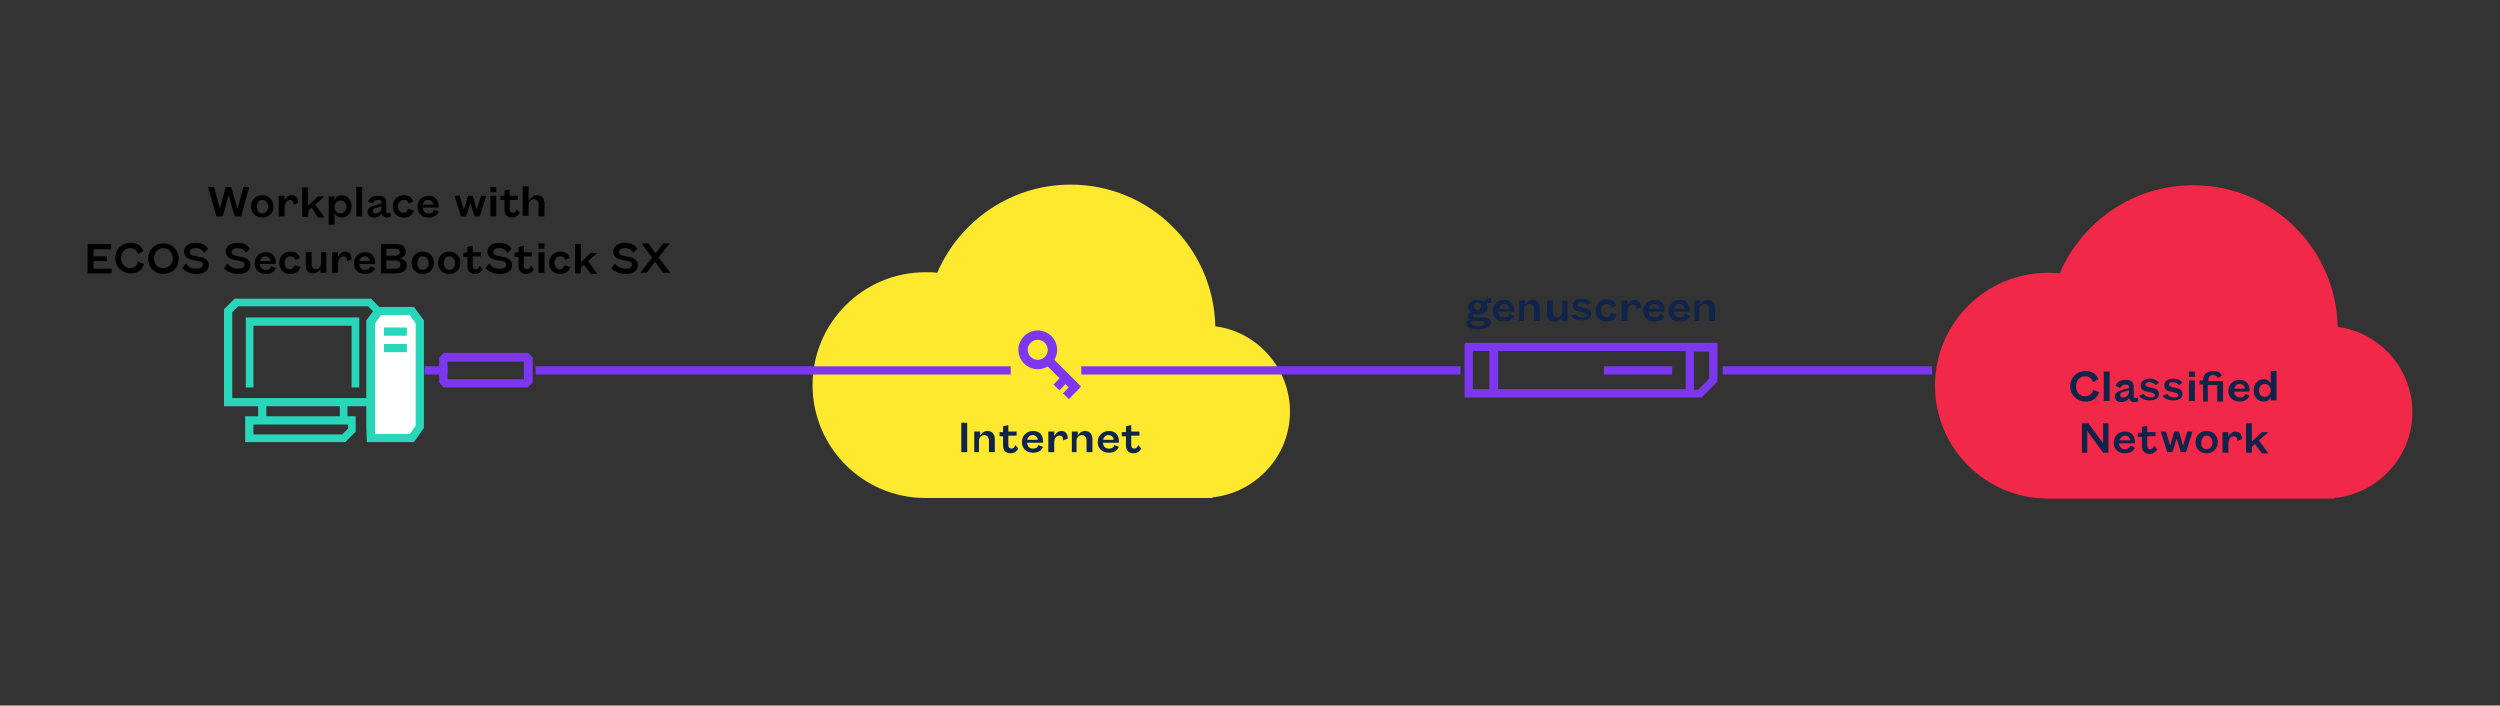 <?xml version="1.0" encoding="UTF-8" standalone="no"?>
<svg xmlns:dc="http://purl.org/dc/elements/1.1/" xmlns:cc="http://creativecommons.org/ns#" xmlns:rdf="http://www.w3.org/1999/02/22-rdf-syntax-ns#" xmlns:svg="http://www.w3.org/2000/svg" xmlns="http://www.w3.org/2000/svg" xmlns:sodipodi="http://sodipodi.sourceforge.net/DTD/sodipodi-0.dtd" xmlns:inkscape="http://www.inkscape.org/namespaces/inkscape" version="1.1" id="Ebene_1" x="0px" y="0px" viewBox="0 0 425.2 120" xml:space="preserve" sodipodi:docname="2022-02_GEN_ecos-secure-boot-stick_EN_RGB.svg" width="425.2" height="120" inkscape:version="1.0.2 (e86c870879, 2021-01-15)"><rect x="0" y="0" width="425.2" height="120" fill="#333333" stroke="none"/><defs id="defs229"></defs>
<style type="text/css" id="style2">
	.st0{fill:#FFE92E;}
	.st1{fill:#F12847;}
	.st2{fill:#7D37F0;}
	.st3{fill:none;stroke:#7D37F0;stroke-width:1.6;}
	.st4{fill:none;stroke:#7D37F0;stroke-width:1.418;}
	.st5{fill:#28D7B9;}
	.st6{fill:#FFFFFF;}
	.st7{fill:#0F234B;}
</style>
<path class="st0" d="m 219.4,70 c 0,-7.4 -5.6,-13.6 -12.7,-14.5 -0.3,-13.4 -11.2,-24.1 -24.6,-24.1 -10.2,0 -18.9,6.2 -22.7,15 -0.6,-0.1 -1.3,-0.1 -2,-0.1 -10.6,0 -19.2,8.6 -19.2,19.2 0,10.6 8.6,19.2 19.2,19.2 h 48.8 v -0.1 c 7.4,-0.8 13.2,-7 13.2,-14.6" id="path4"></path>
<g id="g8" transform="translate(-6,-56)">
	<path class="st1" d="m 416.3,126.1 c 0,-7.4 -5.6,-13.6 -12.7,-14.5 -0.3,-13.4 -11.2,-24.1 -24.6,-24.1 -10.2,0 -18.9,6.2 -22.7,15 -0.6,-0.1 -1.3,-0.1 -2,-0.1 -10.6,0 -19.2,8.6 -19.2,19.2 0,10.6 8.6,19.2 19.2,19.2 h 48.8 v -0.1 c 7.4,-0.8 13.2,-7 13.2,-14.6" id="path6"></path>
</g>
<g id="g12" transform="translate(-6,-56)">
	<rect x="97.1" y="118.3" class="st2" width="157.3" height="1.4" id="rect10"></rect>
</g>
<g id="g16" transform="translate(-6,-56)">
	<rect x="299" y="118.3" class="st2" width="35.6" height="1.4" id="rect14"></rect>
</g>
<polygon class="st0" points="177.9,124.8 189.9,122.6 189.9,111.2 177.9,112.8 " id="polygon18" transform="translate(-6,-56)"></polygon>
<g id="g22" transform="translate(-6,-56)">
	<circle class="st3" cx="182.5" cy="115.5" r="2.5" id="circle20"></circle>
</g>
<line class="st3" x1="178.3" y1="61.3" x2="183.3" y2="66.3" id="line24"></line>
<line class="st4" x1="183.1" y1="65.5" x2="181.3" y2="67.4" id="line26"></line>
<line class="st4" x1="181.4" y1="64.1" x2="179.7" y2="65.9" id="line28"></line>
<g id="g76" transform="translate(-6,-56)">
	<g id="g32">
		<path class="st2" d="M 95.7,121.9 H 81.5 l -0.8,-0.8 v -4.3 l 0.8,-0.8 h 14.3 l 0.8,0.8 v 4.3 z m -13.6,-1.4 h 13 v -3 h -13 z" id="path30"></path>
	</g>
	<g id="g36">
		<rect x="78.2" y="118.3" class="st2" width="3.9" height="1.4" id="rect34"></rect>
	</g>
	<g id="g74">
		<g id="g40">
			<polygon class="st5" points="48.8,111.1 66.1,111.1 66.1,121.6 66.9,121.6 66.9,110.3 48.1,110.3 48.1,121.6 48.8,121.6 " id="polygon38"></polygon>
		</g>
		<g id="g44">
			<path class="st5" d="M 67.1,121.9 H 65.8 V 111.4 H 49.1 v 10.5 H 47.8 V 110 h 19.3 z m -0.7,-0.5 h 0.3 V 110.6 H 48.3 v 10.8 h 0.3 v -10.5 h 17.8 z" id="path42"></path>
		</g>
		<g id="g48">
			<path class="st5" d="M 69.8,122.8 68.6,124 H 45.2 v -14.9 l 1.1,-1.2 h 22.3 l 1.2,1.2 c 0,0 0,13.7 0,13.7 z m -18.8,2 H 64 V 127 H 51 Z m 14.4,3.1 v 1.1 l -1.2,1.1 H 48.9 v -2.2 z M 69,107.1 H 46 l -1.7,1.6 v 16.1 h 5.8 V 127 H 48 v 3.9 h 16.6 l 1.6,-1.6 V 127 h -1.4 v -2.2 H 69 l 1.6,-1.7 v -14.5 z" id="path46"></path>
		</g>
		<g id="g52">
			<path class="st5" d="m 64.7,131.2 h -17 v -4.4 h 2.2 v -1.7 h -5.8 v -16.5 l 1.8,-1.8 h 23.2 l 1.8,1.8 v 14.7 l -1.8,1.8 h -4 v 1.7 h 1.4 v 2.6 z m -16.4,-0.5 h 16.3 l 1.5,-1.5 v -1.9 h -1.4 v -2.7 H 69 l 1.5,-1.5 V 108.8 L 69,107.3 H 46.1 l -1.5,1.5 v 15.8 h 5.8 v 2.7 h -2.2 z m 16.1,-0.3 H 48.6 v -2.7 h 17.1 v 1.4 z m -15.3,-0.5 h 15.1 l 1,-1 v -0.7 H 49.1 Z m 15.2,-2.6 H 50.8 v -2.7 h 13.5 z m -13,-0.5 h 12.5 v -1.7 H 51.3 Z m 17.5,-2.6 H 45 V 109 l 1.3,-1.3 h 22.5 l 1.3,1.3 v 14 z m -23.3,-0.5 h 23.1 l 1,-1 v -13.6 l -1,-1 H 46.5 l -1,1 z" id="path50"></path>
		</g>
		<g id="g56">
			<rect x="69.5" y="109.6" class="st6" width="4" height="15.5" id="rect54"></rect>
		</g>
		<g id="g60">
			<polygon class="st6" points="69,128.6 69.1,130.5 76.1,130.5 77.4,128.6 77.4,110.8 76.1,108.9 70.4,108.9 69,110.8 " id="polygon58"></polygon>
		</g>
		<g id="g64">
			<path class="st5" d="m 76.4,131.2 h -8 l -0.1,-2.6 v -18.1 l 1.7,-2.3 h 6.4 l 1.7,2.3 v 18.3 z m -6.6,-1.4 h 5.9 l 1,-1.4 V 111 l -1,-1.4 h -4.9 l -1,1.4 z" id="path62"></path>
		</g>
		<g id="g68">
			<rect x="71.3" y="111.7" class="st5" width="3.9" height="1.4" id="rect66"></rect>
		</g>
		<g id="g72">
			<rect x="71.3" y="114.5" class="st5" width="3.9" height="1.4" id="rect70"></rect>
		</g>
	</g>
</g>
<path class="st2" d="m 290.7,64.4 -1.9,1.9 h -0.7 v -6.5 h 2.6 z m -35.9,-4.7 h 31.9 v 6.5 h -31.9 z m -4.3,0 h 2.8 v 6.5 h -2.8 z m -1.4,-1.4 v 9.3 h 40.3 l 2.7,-2.7 v -6.6 c 0,0 -43,0 -43,0 z" id="path78"></path>
<rect x="272.8" y="62.3" class="st2" width="11.6" height="1.4" id="rect80"></rect>
<g id="g98" transform="translate(-6,-56)">
	<path class="st7" d="m 170.5,127.9 v 5 h -1 v -5 c 0,0 1,0 1,0 z" id="path82"></path>
	<path class="st7" d="m 172.7,132.9 h -1 v -3.5 h 1 v 0.7 c 0.2,-0.4 0.7,-0.8 1.2,-0.8 0.9,0 1.3,0.6 1.3,1.4 v 2.2 h -1 v -2 c 0,-0.5 -0.3,-0.9 -0.8,-0.9 -0.5,0 -0.9,0.4 -0.9,1 v 1.9 z" id="path84"></path>
	<path class="st7" d="m 176.6,129.4 v -0.9 l 0.9,-0.2 v 1.1 h 1.4 v 0.7 h -1.4 v 1.6 c 0,0.4 0.2,0.6 0.5,0.6 0.4,0 0.5,-0.2 0.7,-0.6 l 0.5,0.6 c -0.2,0.4 -0.7,0.8 -1.3,0.8 -0.7,0 -1.3,-0.4 -1.3,-1.3 v -1.6 H 176 v -0.7 h 0.6 z" id="path86"></path>
	<path class="st7" d="m 183.4,132 c -0.3,0.7 -0.9,1 -1.7,1 -1.1,0 -1.9,-0.7 -1.9,-1.8 0,-1.1 0.8,-1.9 1.9,-1.9 1.2,0 1.7,0.8 1.7,1.7 v 0.3 h -2.7 c 0,0.6 0.4,1 1,1 0.5,0 0.8,-0.2 0.9,-0.6 z m -0.9,-1.2 c 0,-0.4 -0.3,-0.8 -0.9,-0.8 -0.5,0 -0.8,0.4 -0.9,0.8 z" id="path88"></path>
	<path class="st7" d="m 185.3,131.3 v 1.6 h -1 v -3.5 h 1 v 0.8 c 0.2,-0.4 0.6,-0.9 1.2,-0.9 0.7,0 1.1,0.5 1.1,1.2 v 0.1 l -0.8,0.3 c 0,-0.1 0,-0.1 0,-0.2 0,-0.4 -0.2,-0.6 -0.6,-0.6 -0.6,0 -0.9,0.5 -0.9,1.2 z" id="path90"></path>
	<path class="st7" d="m 189.3,132.9 h -1 v -3.5 h 1 v 0.7 c 0.2,-0.4 0.7,-0.8 1.2,-0.8 0.9,0 1.3,0.6 1.3,1.4 v 2.2 h -1 v -2 c 0,-0.5 -0.3,-0.9 -0.8,-0.9 -0.5,0 -0.9,0.4 -0.9,1 v 1.9 z" id="path92"></path>
	<path class="st7" d="m 196.3,132 c -0.3,0.7 -0.9,1 -1.7,1 -1.1,0 -1.9,-0.7 -1.9,-1.8 0,-1.1 0.8,-1.9 1.9,-1.9 1.2,0 1.7,0.8 1.7,1.7 v 0.3 h -2.7 c 0,0.6 0.4,1 1,1 0.5,0 0.8,-0.2 0.9,-0.6 z m -0.9,-1.2 c 0,-0.4 -0.3,-0.8 -0.9,-0.8 -0.5,0 -0.8,0.4 -0.9,0.8 z" id="path94"></path>
	<path class="st7" d="m 197.5,129.4 v -0.9 l 0.9,-0.2 v 1.1 h 1.4 v 0.7 h -1.4 v 1.6 c 0,0.4 0.2,0.6 0.5,0.6 0.4,0 0.5,-0.2 0.7,-0.6 l 0.5,0.6 c -0.2,0.4 -0.7,0.8 -1.3,0.8 -0.7,0 -1.3,-0.4 -1.3,-1.3 v -1.6 h -0.7 v -0.7 h 0.7 z" id="path96"></path>
</g>
<g id="g120" transform="translate(-6,-56)">
	<path class="st7" d="m 257.3,112 c -1,0 -1.9,-0.3 -1.9,-0.9 0,-0.3 0.3,-0.6 0.7,-0.7 -0.3,-0.1 -0.5,-0.4 -0.5,-0.6 0,-0.3 0.2,-0.6 0.6,-0.7 -0.3,-0.2 -0.5,-0.5 -0.5,-0.9 0,-0.7 0.6,-1.2 1.6,-1.2 0.4,0 0.8,0.1 1.1,0.3 0.2,-0.3 0.6,-0.7 1.2,-0.6 l 0.1,0.8 c -0.3,-0.1 -0.7,0 -0.9,0.2 0.1,0.2 0.2,0.4 0.2,0.6 0,0.7 -0.7,1.2 -1.6,1.2 -0.3,0 -0.5,0 -0.7,-0.1 -0.1,0.1 -0.2,0.1 -0.2,0.3 0,0.2 0.1,0.3 0.4,0.3 h 1.5 c 0.8,0 1.2,0.4 1.2,1 -0.1,0.6 -1.2,1 -2.3,1 z m 0,-0.5 c 0.7,0 1.2,-0.2 1.2,-0.5 0,-0.3 -0.2,-0.4 -0.6,-0.4 h -1.2 c -0.3,0 -0.5,0.1 -0.5,0.4 0.1,0.4 0.6,0.5 1.1,0.5 z m 0,-4 c -0.4,0 -0.6,0.2 -0.6,0.6 0,0.4 0.3,0.6 0.6,0.6 0.4,0 0.6,-0.2 0.6,-0.6 0.1,-0.3 -0.2,-0.6 -0.6,-0.6 z" id="path100"></path>
	<path class="st7" d="m 263.5,109.7 c -0.3,0.7 -0.9,1 -1.7,1 -1.1,0 -1.9,-0.7 -1.9,-1.8 0,-1.1 0.8,-1.9 1.9,-1.9 1.2,0 1.7,0.8 1.7,1.7 v 0.3 h -2.7 c 0,0.6 0.4,1 1,1 0.5,0 0.8,-0.2 0.9,-0.6 z m -0.8,-1.2 c 0,-0.4 -0.3,-0.8 -0.9,-0.8 -0.5,0 -0.8,0.4 -0.9,0.8 z" id="path102"></path>
	<path class="st7" d="m 265.4,110.6 h -1 v -3.5 h 1 v 0.7 c 0.2,-0.4 0.7,-0.8 1.2,-0.8 0.9,0 1.3,0.6 1.3,1.4 v 2.2 h -1 v -2 c 0,-0.5 -0.3,-0.9 -0.8,-0.9 -0.5,0 -0.9,0.4 -0.9,1 v 1.9 c 0,0 0.2,0 0.2,0 z" id="path104"></path>
	<path class="st7" d="m 271.6,107.1 h 1 v 3.5 h -1 v -0.7 c -0.2,0.4 -0.7,0.8 -1.2,0.8 -1,0 -1.3,-0.6 -1.3,-1.4 v -2.2 h 1 v 2 c 0,0.5 0.2,0.9 0.7,0.9 0.5,0 0.9,-0.4 0.9,-1 v -1.9 c 0,0 -0.1,0 -0.1,0 z" id="path106"></path>
	<path class="st7" d="m 274,109.4 c 0.2,0.4 0.8,0.6 1.2,0.6 0.4,0 0.7,-0.1 0.7,-0.4 0,-0.2 -0.2,-0.3 -0.5,-0.4 l -0.8,-0.2 c -0.7,-0.1 -1.1,-0.4 -1.1,-1.1 0,-0.6 0.6,-1.1 1.5,-1.1 0.8,0 1.3,0.3 1.6,0.7 l -0.6,0.4 c -0.2,-0.3 -0.6,-0.5 -1.1,-0.5 -0.3,0 -0.6,0.1 -0.6,0.4 0,0.2 0.1,0.3 0.4,0.4 l 0.9,0.2 c 0.6,0.1 1,0.4 1,1 0,0.7 -0.6,1.1 -1.6,1.1 -0.7,0 -1.5,-0.3 -1.8,-0.8 z" id="path108"></path>
	<path class="st7" d="m 281,109.5 c -0.2,0.7 -0.8,1.2 -1.7,1.2 -1.1,0 -1.9,-0.7 -1.9,-1.9 0,-1.1 0.8,-1.9 1.9,-1.9 0.9,0 1.4,0.4 1.6,1.1 l -0.8,0.3 c -0.1,-0.4 -0.4,-0.6 -0.8,-0.6 -0.6,0 -1,0.4 -1,1.1 0,0.7 0.4,1.1 0.9,1.1 0.5,0 0.7,-0.3 0.8,-0.7 z" id="path110"></path>
	<path class="st7" d="m 282.8,109 v 1.6 h -1 v -3.5 h 1 v 0.8 c 0.2,-0.4 0.6,-0.9 1.2,-0.9 0.7,0 1.1,0.5 1.1,1.2 v 0.1 l -0.8,0.3 c 0,-0.1 0,-0.1 0,-0.2 0,-0.4 -0.2,-0.6 -0.6,-0.6 -0.6,0 -0.9,0.5 -0.9,1.2 z" id="path112"></path>
	<path class="st7" d="m 289.1,109.7 c -0.3,0.7 -0.9,1 -1.7,1 -1.1,0 -1.9,-0.7 -1.9,-1.8 0,-1.1 0.8,-1.9 1.9,-1.9 1.2,0 1.7,0.8 1.7,1.7 v 0.3 h -2.7 c 0,0.6 0.4,1 1,1 0.5,0 0.8,-0.2 0.9,-0.6 z m -0.9,-1.2 c 0,-0.4 -0.3,-0.8 -0.9,-0.8 -0.5,0 -0.8,0.4 -0.9,0.8 z" id="path114"></path>
	<path class="st7" d="m 293.4,109.7 c -0.3,0.7 -0.9,1 -1.7,1 -1.1,0 -1.9,-0.7 -1.9,-1.8 0,-1.1 0.8,-1.9 1.9,-1.9 1.2,0 1.7,0.8 1.7,1.7 v 0.3 h -2.7 c 0,0.6 0.4,1 1,1 0.5,0 0.8,-0.2 0.9,-0.6 z m -0.9,-1.2 c 0,-0.4 -0.3,-0.8 -0.9,-0.8 -0.5,0 -0.8,0.4 -0.9,0.8 z" id="path116"></path>
	<path class="st7" d="m 295.2,110.6 h -1 v -3.5 h 1 v 0.7 c 0.2,-0.4 0.7,-0.8 1.2,-0.8 0.9,0 1.3,0.6 1.3,1.4 v 2.2 h -1 v -2 c 0,-0.5 -0.3,-0.9 -0.8,-0.9 -0.5,0 -0.9,0.4 -0.9,1 v 1.9 c 0,0 0.2,0 0.2,0 z" id="path118"></path>
</g>
<g id="g154" transform="translate(-6,-56)">
	<path class="st7" d="m 363,122.7 c -0.3,1 -1,1.6 -2.3,1.6 -1.4,0 -2.6,-1.1 -2.6,-2.6 0,-1.5 1.1,-2.6 2.6,-2.6 1.2,0 1.9,0.6 2.2,1.4 L 362,121 c -0.2,-0.6 -0.6,-1 -1.4,-1 -0.9,0 -1.5,0.7 -1.5,1.7 0,1 0.6,1.7 1.5,1.7 0.8,0 1.3,-0.5 1.4,-1.1 z" id="path122"></path>
	<path class="st7" d="m 364.8,119.2 v 5 h -1 v -5 z" id="path124"></path>
	<path class="st7" d="m 365.8,121.6 c 0.2,-0.6 0.8,-1 1.7,-1 0.9,0 1.4,0.3 1.4,1.2 v 1.6 c 0,0.2 0.1,0.3 0.3,0.3 0.1,0 0.3,-0.1 0.4,-0.1 l 0.1,0.6 c -0.2,0.2 -0.5,0.2 -0.7,0.2 -0.5,0 -0.8,-0.3 -0.9,-0.7 -0.2,0.4 -0.7,0.7 -1.3,0.7 -0.7,0 -1.1,-0.4 -1.1,-1 0,-0.6 0.6,-0.9 1.3,-1.1 l 1.1,-0.3 v -0.2 c 0,-0.3 -0.2,-0.4 -0.6,-0.4 -0.5,0 -0.8,0.3 -0.9,0.6 z m 2.3,0.8 -0.8,0.2 c -0.4,0.1 -0.7,0.2 -0.7,0.6 0,0.3 0.2,0.4 0.5,0.4 0.5,0 1,-0.4 1,-0.9 z" id="path126"></path>
	<path class="st7" d="m 370.6,123 c 0.2,0.4 0.8,0.6 1.2,0.6 0.4,0 0.7,-0.1 0.7,-0.4 0,-0.2 -0.2,-0.3 -0.5,-0.4 l -0.8,-0.2 c -0.7,-0.1 -1.1,-0.4 -1.1,-1.1 0,-0.6 0.6,-1.1 1.5,-1.1 0.8,0 1.3,0.3 1.6,0.7 l -0.6,0.4 c -0.2,-0.3 -0.6,-0.5 -1.1,-0.5 -0.3,0 -0.6,0.1 -0.6,0.4 0,0.2 0.1,0.3 0.4,0.4 l 0.9,0.2 c 0.6,0.1 1,0.4 1,1 0,0.7 -0.6,1.1 -1.6,1.1 -0.7,0 -1.5,-0.3 -1.8,-0.8 z" id="path128"></path>
	<path class="st7" d="m 374.6,123 c 0.2,0.4 0.8,0.6 1.2,0.6 0.4,0 0.7,-0.1 0.7,-0.4 0,-0.2 -0.2,-0.3 -0.5,-0.4 l -0.8,-0.2 c -0.7,-0.1 -1.1,-0.4 -1.1,-1.1 0,-0.6 0.6,-1.1 1.5,-1.1 0.8,0 1.3,0.3 1.6,0.7 l -0.6,0.4 c -0.2,-0.3 -0.6,-0.5 -1.1,-0.5 -0.3,0 -0.6,0.1 -0.6,0.4 0,0.2 0.1,0.3 0.4,0.4 l 0.9,0.2 c 0.6,0.1 1,0.4 1,1 0,0.7 -0.6,1.1 -1.6,1.1 -0.7,0 -1.5,-0.3 -1.8,-0.8 z" id="path130"></path>
	<path class="st7" d="m 378.3,119.2 h 1 v 0.9 h -1 z m 1,1.5 v 3.5 h -1 v -3.5 z" id="path132"></path>
	<path class="st7" d="m 380.7,124.2 v -2.8 h -0.6 v -0.7 h 0.6 v -0.1 c 0,-0.9 0.7,-1.5 1.7,-1.5 0.8,0 1.3,0.3 1.5,0.8 l -0.7,0.4 c -0.1,-0.3 -0.4,-0.5 -0.8,-0.5 -0.6,0 -0.8,0.3 -0.8,0.9 v 0.1 h 2.5 v 3.5 h -1 v -2.8 h -1.6 v 2.8 h -0.8 z" id="path134"></path>
	<path class="st7" d="m 388.6,123.3 c -0.3,0.7 -0.9,1 -1.7,1 -1.1,0 -1.9,-0.7 -1.9,-1.8 0,-1.1 0.8,-1.9 1.9,-1.9 1.2,0 1.7,0.8 1.7,1.7 v 0.3 H 386 c 0,0.6 0.4,1 1,1 0.5,0 0.8,-0.2 0.9,-0.6 z m -0.8,-1.2 c 0,-0.4 -0.3,-0.8 -0.9,-0.8 -0.5,0 -0.8,0.4 -0.9,0.8 z" id="path136"></path>
	<path class="st7" d="m 392.2,123.5 c -0.2,0.5 -0.6,0.8 -1.2,0.8 -1,0 -1.7,-0.8 -1.7,-1.9 0,-1 0.6,-1.9 1.7,-1.9 0.6,0 1,0.3 1.2,0.8 v -2.2 h 1 v 5 h -1 z m 0,-1.1 c 0,-0.6 -0.4,-1.1 -1,-1.1 -0.6,0 -1,0.5 -1,1.1 0,0.7 0.4,1.1 1,1.1 0.5,0 1,-0.4 1,-1.1 z" id="path138"></path>
	<path class="st7" d="M 363.7,131.4 V 128 h 0.9 v 5 h -0.9 l -2.7,-3.7 v 3.7 h -0.9 v -5 h 1.1 z" id="path140"></path>
	<path class="st7" d="m 369.1,132.1 c -0.3,0.7 -0.9,1 -1.7,1 -1.1,0 -1.9,-0.7 -1.9,-1.8 0,-1.1 0.8,-1.9 1.9,-1.9 1.2,0 1.7,0.8 1.7,1.7 v 0.3 h -2.7 c 0,0.6 0.4,1 1,1 0.5,0 0.8,-0.2 0.9,-0.6 z m -0.8,-1.2 c 0,-0.4 -0.3,-0.8 -0.9,-0.8 -0.5,0 -0.8,0.4 -0.9,0.8 z" id="path142"></path>
	<path class="st7" d="m 370.3,129.5 v -0.9 l 0.9,-0.2 v 1.1 h 1.4 v 0.7 h -1.4 v 1.6 c 0,0.4 0.2,0.6 0.5,0.6 0.4,0 0.5,-0.2 0.7,-0.6 l 0.5,0.6 c -0.2,0.4 -0.7,0.8 -1.3,0.8 -0.7,0 -1.3,-0.4 -1.3,-1.3 v -1.6 h -0.7 v -0.7 h 0.7 z" id="path144"></path>
	<path class="st7" d="m 377.3,131.8 v 0 l 0.7,-2.4 h 0.9 l -1.1,3.5 h -0.9 l -0.7,-2.3 v 0 l -0.7,2.3 h -0.9 l -1.1,-3.5 h 0.9 l 0.7,2.4 v 0 l 0.7,-2.4 h 0.8 z" id="path146"></path>
	<path class="st7" d="m 381.3,133.1 c -1.1,0 -1.9,-0.8 -1.9,-1.9 0,-1.1 0.8,-1.9 1.9,-1.9 1.1,0 1.9,0.8 1.9,1.9 0,1.1 -0.8,1.9 -1.9,1.9 z m 0,-0.7 c 0.6,0 1,-0.5 1,-1.1 0,-0.7 -0.4,-1.2 -1,-1.2 -0.6,0 -0.9,0.5 -0.9,1.2 -0.1,0.6 0.3,1.1 0.9,1.1 z" id="path148"></path>
	<path class="st7" d="m 385,131.4 v 1.6 h -1 v -3.5 h 1 v 0.8 c 0.2,-0.4 0.6,-0.9 1.2,-0.9 0.7,0 1.1,0.5 1.1,1.2 v 0.1 l -0.8,0.3 c 0,-0.1 0,-0.1 0,-0.2 0,-0.4 -0.2,-0.6 -0.6,-0.6 -0.5,0 -0.9,0.5 -0.9,1.2 z" id="path150"></path>
	<path class="st7" d="m 389,133 h -1 v -5 h 1 v 3.1 l 1.7,-1.6 h 1.1 l -1.6,1.4 1.6,2.2 h -1.1 l -1.2,-1.6 -0.5,0.5 z" id="path152"></path>
</g>
<g id="g224" transform="translate(-6,-56)">
	<path d="m 46.4,91.5 v 0 l 1,-3.7 h 1 l -1.4,5 h -1.1 l -1,-3.6 v 0 l -1,3.6 h -1.1 l -1.4,-5 h 1 l 1,3.7 v 0 l 1,-3.7 h 0.9 z" id="path156"></path>
	<path d="m 50.6,93 c -1.1,0 -1.9,-0.8 -1.9,-1.9 0,-1.1 0.8,-1.9 1.9,-1.9 1.1,0 1.9,0.8 1.9,1.9 0.1,1.1 -0.8,1.9 -1.9,1.9 z m 0,-0.7 c 0.6,0 1,-0.5 1,-1.1 0,-0.7 -0.4,-1.2 -1,-1.2 -0.6,0 -0.9,0.5 -0.9,1.2 0,0.6 0.3,1.1 0.9,1.1 z" id="path158"></path>
	<path d="m 54.4,91.2 v 1.6 h -1 v -3.5 h 1 v 0.8 c 0.2,-0.4 0.6,-0.9 1.2,-0.9 0.7,0 1.1,0.5 1.1,1.2 v 0.1 l -0.8,0.3 c 0,-0.1 0,-0.1 0,-0.2 0,-0.4 -0.2,-0.6 -0.6,-0.6 -0.5,0.1 -0.9,0.6 -0.9,1.2 z" id="path160"></path>
	<path d="m 58.4,92.9 h -1 v -5 h 1 V 91 l 1.7,-1.6 h 1.1 l -1.6,1.4 1.6,2.2 H 60.1 L 59,91.3 58.5,91.8 Z" id="path162"></path>
	<path d="m 62.9,94.2 h -1 v -4.8 h 1 V 90 c 0.2,-0.5 0.6,-0.8 1.2,-0.8 1,0 1.7,0.8 1.7,1.9 0,1 -0.6,1.9 -1.7,1.9 -0.6,0 -1,-0.3 -1.2,-0.8 z m 0,-3 c 0,0.6 0.4,1.1 1,1.1 0.6,0 1,-0.5 1,-1.1 0,-0.7 -0.4,-1.1 -1,-1.1 -0.5,0 -1,0.4 -1,1.1 z" id="path164"></path>
	<path d="m 67.6,87.8 v 5 h -1 v -5 z" id="path166"></path>
	<path d="m 68.6,90.3 c 0.2,-0.6 0.8,-1 1.7,-1 0.9,0 1.4,0.3 1.4,1.2 V 92 c 0,0.2 0.1,0.3 0.3,0.3 0.1,0 0.3,-0.1 0.4,-0.1 l 0.1,0.6 C 72.3,92.9 72,93 71.8,93 71.3,93 71,92.7 70.9,92.3 70.7,92.7 70.2,93 69.6,93 c -0.7,0 -1.1,-0.4 -1.1,-1 0,-0.6 0.6,-0.9 1.3,-1.1 l 1.1,-0.3 v -0.2 c 0,-0.3 -0.2,-0.4 -0.6,-0.4 -0.5,0 -0.8,0.3 -0.9,0.6 z m 2.3,0.8 -0.8,0.2 c -0.4,0.1 -0.7,0.2 -0.7,0.6 0,0.3 0.2,0.4 0.5,0.4 0.5,0 1,-0.4 1,-0.9 z" id="path168"></path>
	<path d="m 76.4,91.8 c -0.2,0.7 -0.8,1.2 -1.7,1.2 -1.1,0 -1.9,-0.7 -1.9,-1.9 0,-1.1 0.8,-1.9 1.9,-1.9 0.9,0 1.4,0.4 1.6,1.1 l -0.8,0.3 C 75.4,90.2 75.1,90 74.7,90 c -0.6,0 -1,0.4 -1,1.1 0,0.7 0.4,1.1 0.9,1.1 0.5,0 0.7,-0.3 0.8,-0.7 z" id="path170"></path>
	<path d="m 80.6,92 c -0.3,0.7 -0.9,1 -1.7,1 -1.1,0 -1.9,-0.7 -1.9,-1.8 0,-1.1 0.8,-1.9 1.9,-1.9 1.2,0 1.7,0.8 1.7,1.7 v 0.3 h -2.7 c 0,0.6 0.4,1 1,1 0.5,0 0.8,-0.2 0.9,-0.6 z m -0.9,-1.2 c 0,-0.4 -0.3,-0.8 -0.9,-0.8 -0.5,0 -0.8,0.4 -0.9,0.8 z" id="path172"></path>
	<path d="m 87.1,91.7 v 0 l 0.7,-2.4 h 0.9 l -1.1,3.5 H 86.7 L 86,90.5 v 0 l -0.7,2.3 h -0.9 l -1.1,-3.5 h 0.9 l 0.7,2.4 v 0 l 0.7,-2.4 h 0.8 z" id="path174"></path>
	<path d="m 89.4,87.8 h 1 v 0.9 h -1 z m 1,1.5 v 3.5 h -1 v -3.5 z" id="path176"></path>
	<path d="m 91.8,89.3 v -0.9 l 0.9,-0.2 v 1.1 h 1.4 V 90 h -1.4 v 1.6 c 0,0.4 0.2,0.6 0.5,0.6 0.4,0 0.5,-0.2 0.7,-0.6 l 0.5,0.6 C 94.2,92.6 93.7,93 93.1,93 92.4,93 91.8,92.6 91.8,91.7 V 90 h -0.7 v -0.7 z" id="path178"></path>
	<path d="m 96.1,90 c 0.2,-0.4 0.7,-0.8 1.2,-0.8 0.9,0 1.3,0.6 1.3,1.4 v 2.2 h -1 v -2 c 0,-0.5 -0.3,-0.9 -0.8,-0.9 -0.5,0 -0.9,0.4 -0.9,1 v 1.8 h -1 v -5 h 1 V 90 Z" id="path180"></path>
	<path d="m 25,102.5 h -4.1 v -5 h 4 v 0.9 h -3 v 1.2 h 2.3 v 0.8 h -2.3 v 1.3 H 25 Z" id="path182"></path>
	<path d="m 30.5,100.9 c -0.3,1 -1,1.6 -2.3,1.6 -1.4,0 -2.6,-1.1 -2.6,-2.6 0,-1.5 1.1,-2.6 2.6,-2.6 1.2,0 1.9,0.6 2.2,1.4 l -0.9,0.5 c -0.2,-0.6 -0.6,-1 -1.4,-1 -0.9,0 -1.5,0.7 -1.5,1.7 0,1 0.6,1.7 1.5,1.7 0.8,0 1.3,-0.5 1.4,-1.1 z" id="path184"></path>
	<path d="m 33.8,102.6 c -1.5,0 -2.6,-1.1 -2.6,-2.6 0,-1.5 1.1,-2.6 2.6,-2.6 1.5,0 2.6,1.1 2.6,2.6 0,1.5 -1.1,2.6 -2.6,2.6 z m 0,-4.4 c -0.9,0 -1.6,0.7 -1.6,1.7 0,1.1 0.6,1.7 1.6,1.7 0.9,0 1.6,-0.7 1.6,-1.7 -0.1,-1 -0.7,-1.7 -1.6,-1.7 z" id="path186"></path>
	<path d="m 37.6,100.8 c 0.4,0.6 1,0.9 1.8,0.9 0.6,0 1.1,-0.2 1.1,-0.7 0,-0.4 -0.3,-0.5 -0.7,-0.6 l -1.1,-0.2 c -0.8,-0.2 -1.4,-0.6 -1.4,-1.4 0,-0.9 0.8,-1.5 2,-1.5 1,0 1.7,0.4 2.1,1 L 40.7,99 c -0.3,-0.5 -0.7,-0.8 -1.4,-0.8 -0.6,0 -1,0.2 -1,0.7 0,0.4 0.3,0.5 0.7,0.6 l 1,0.2 c 0.9,0.2 1.5,0.6 1.5,1.4 0,1 -0.9,1.5 -2.1,1.5 -1,0 -1.9,-0.4 -2.4,-1 z" id="path188"></path>
	<path d="m 44.7,100.8 c 0.4,0.6 1,0.9 1.8,0.9 0.6,0 1.1,-0.2 1.1,-0.7 0,-0.4 -0.3,-0.5 -0.7,-0.6 l -1.1,-0.2 C 45,100 44.4,99.6 44.4,98.8 c 0,-0.9 0.8,-1.5 2,-1.5 1,0 1.7,0.4 2.1,1 L 47.8,99 c -0.3,-0.5 -0.7,-0.8 -1.4,-0.8 -0.6,0 -1,0.2 -1,0.7 0,0.4 0.3,0.5 0.7,0.6 l 1,0.2 c 0.9,0.2 1.5,0.6 1.5,1.4 0,1 -0.9,1.5 -2.1,1.5 -1,0 -1.9,-0.4 -2.4,-1 z" id="path190"></path>
	<path d="m 52.9,101.6 c -0.3,0.7 -0.9,1 -1.7,1 -1.1,0 -1.9,-0.7 -1.9,-1.8 0,-1.1 0.8,-1.9 1.9,-1.9 1.2,0 1.7,0.8 1.7,1.7 v 0.3 h -2.7 c 0,0.6 0.4,1 1,1 0.5,0 0.8,-0.2 0.9,-0.6 z M 52,100.4 c 0,-0.4 -0.3,-0.8 -0.9,-0.8 -0.5,0 -0.8,0.4 -0.9,0.8 z" id="path192"></path>
	<path d="m 57.1,101.4 c -0.2,0.7 -0.8,1.2 -1.7,1.2 -1.1,0 -1.9,-0.7 -1.9,-1.9 0,-1.1 0.8,-1.9 1.9,-1.9 0.9,0 1.4,0.4 1.6,1.1 l -0.8,0.3 c -0.1,-0.4 -0.4,-0.6 -0.8,-0.6 -0.6,0 -1,0.4 -1,1.1 0,0.7 0.4,1.1 0.9,1.1 0.5,0 0.7,-0.3 0.8,-0.7 z" id="path194"></path>
	<path d="m 60.5,98.9 h 1 v 3.5 h -1 v -0.7 c -0.2,0.4 -0.7,0.8 -1.2,0.8 -1,0 -1.3,-0.6 -1.3,-1.4 v -2.2 h 1 v 2 c 0,0.5 0.2,0.9 0.7,0.9 0.5,0 0.9,-0.4 0.9,-1 v -1.9 c 0,0 -0.1,0 -0.1,0 z" id="path196"></path>
	<path d="m 63.5,100.8 v 1.6 h -1 v -3.5 h 1 v 0.8 c 0.2,-0.4 0.6,-0.9 1.2,-0.9 0.7,0 1.1,0.5 1.1,1.2 v 0.1 l -0.8,0.3 c 0,-0.1 0,-0.1 0,-0.2 0,-0.4 -0.2,-0.6 -0.6,-0.6 -0.6,0.1 -0.9,0.6 -0.9,1.2 z" id="path198"></path>
	<path d="m 69.8,101.6 c -0.3,0.7 -0.9,1 -1.7,1 -1.1,0 -1.9,-0.7 -1.9,-1.8 0,-1.1 0.8,-1.9 1.9,-1.9 1.2,0 1.7,0.8 1.7,1.7 v 0.3 h -2.7 c 0,0.6 0.4,1 1,1 0.5,0 0.8,-0.2 0.9,-0.6 z m -0.9,-1.2 c 0,-0.4 -0.3,-0.8 -0.9,-0.8 -0.5,0 -0.8,0.4 -0.9,0.8 z" id="path200"></path>
	<path d="m 75.2,101.1 c 0,0.9 -0.7,1.4 -1.8,1.4 h -2.6 v -5 h 2.4 c 1.3,0 1.8,0.5 1.8,1.4 0,0.6 -0.5,1 -1.1,1.1 0.7,0 1.3,0.4 1.3,1.1 z m -3.5,-1.6 h 1.4 c 0.6,0 0.9,-0.3 0.9,-0.6 0,-0.4 -0.3,-0.6 -0.9,-0.6 h -1.4 c 0,0 0,1.2 0,1.2 z m 0,0.8 v 1.4 h 1.5 c 0.6,0 0.9,-0.3 0.9,-0.7 0,-0.4 -0.3,-0.7 -0.9,-0.7 0,0 -1.5,0 -1.5,0 z" id="path202"></path>
	<path d="m 77.9,102.6 c -1.1,0 -1.9,-0.8 -1.9,-1.9 0,-1.1 0.8,-1.9 1.9,-1.9 1.1,0 1.9,0.8 1.9,1.9 0,1.1 -0.8,1.9 -1.9,1.9 z m 0,-0.7 c 0.6,0 1,-0.5 1,-1.1 0,-0.7 -0.4,-1.2 -1,-1.2 -0.6,0 -0.9,0.5 -0.9,1.2 -0.1,0.6 0.3,1.1 0.9,1.1 z" id="path204"></path>
	<path d="m 82.4,102.6 c -1.1,0 -1.9,-0.8 -1.9,-1.9 0,-1.1 0.8,-1.9 1.9,-1.9 1.1,0 1.9,0.8 1.9,1.9 0,1.1 -0.8,1.9 -1.9,1.9 z m 0,-0.7 c 0.6,0 1,-0.5 1,-1.1 0,-0.7 -0.4,-1.2 -1,-1.2 -0.6,0 -0.9,0.5 -0.9,1.2 0,0.6 0.3,1.1 0.9,1.1 z" id="path206"></path>
	<path d="M 85.5,98.9 V 98 l 0.9,-0.2 v 1.1 h 1.4 v 0.7 h -1.4 v 1.6 c 0,0.4 0.2,0.6 0.5,0.6 0.4,0 0.5,-0.2 0.7,-0.6 l 0.5,0.6 c -0.2,0.4 -0.7,0.8 -1.3,0.8 -0.7,0 -1.3,-0.4 -1.3,-1.3 V 99.7 H 84.8 V 99 Z" id="path208"></path>
	<path d="m 89.2,100.8 c 0.4,0.6 1,0.9 1.8,0.9 0.6,0 1.1,-0.2 1.1,-0.7 0,-0.4 -0.3,-0.5 -0.7,-0.6 l -1.1,-0.2 c -0.8,-0.2 -1.4,-0.6 -1.4,-1.4 0,-0.9 0.8,-1.5 2,-1.5 1,0 1.7,0.4 2.1,1 L 92.3,99 c -0.3,-0.5 -0.7,-0.8 -1.4,-0.8 -0.6,0 -1,0.2 -1,0.7 0,0.4 0.3,0.5 0.7,0.6 l 1,0.2 c 0.9,0.2 1.5,0.6 1.5,1.4 0,1 -0.9,1.5 -2.1,1.5 -1,0 -1.9,-0.4 -2.4,-1 z" id="path210"></path>
	<path d="M 94.2,98.9 V 98 l 0.9,-0.2 v 1.1 h 1.4 v 0.7 h -1.4 v 1.6 c 0,0.4 0.2,0.6 0.5,0.6 0.4,0 0.5,-0.2 0.7,-0.6 l 0.5,0.6 c -0.2,0.4 -0.7,0.8 -1.3,0.8 -0.7,0 -1.3,-0.4 -1.3,-1.3 V 99.7 H 93.5 V 99 Z" id="path212"></path>
	<path d="m 97.6,97.4 h 1 v 0.9 h -1 z m 1,1.5 v 3.5 h -1 v -3.5 z" id="path214"></path>
	<path d="m 103,101.4 c -0.2,0.7 -0.8,1.2 -1.7,1.2 -1.1,0 -1.9,-0.7 -1.9,-1.9 0,-1.1 0.8,-1.9 1.9,-1.9 0.9,0 1.4,0.4 1.6,1.1 l -0.8,0.3 c -0.1,-0.4 -0.4,-0.6 -0.8,-0.6 -0.6,0 -1,0.4 -1,1.1 0,0.7 0.4,1.1 0.9,1.1 0.5,0 0.7,-0.3 0.8,-0.7 z" id="path216"></path>
	<path d="m 104.8,102.5 h -1 v -5 h 1 v 3.1 l 1.7,-1.6 h 1.1 l -1.6,1.4 1.6,2.2 h -1.1 l -1.2,-1.6 -0.5,0.5 z" id="path218"></path>
	<path d="m 110.6,100.8 c 0.4,0.6 1,0.9 1.8,0.9 0.6,0 1.1,-0.2 1.1,-0.7 0,-0.4 -0.3,-0.5 -0.7,-0.6 l -1.1,-0.2 c -0.8,-0.2 -1.4,-0.6 -1.4,-1.4 0,-0.9 0.8,-1.5 2,-1.5 1,0 1.7,0.4 2.1,1 l -0.7,0.7 c -0.3,-0.5 -0.7,-0.8 -1.4,-0.8 -0.6,0 -1,0.2 -1,0.7 0,0.4 0.3,0.5 0.7,0.6 l 1,0.2 c 0.9,0.2 1.5,0.6 1.5,1.4 0,1 -0.9,1.5 -2.1,1.5 -1,0 -1.9,-0.4 -2.4,-1 z" id="path220"></path>
	<path d="m 118,99.8 2,2.6 h -1.2 l -1.4,-1.9 -1.4,1.9 h -1.1 l 2,-2.6 -1.8,-2.4 h 1.2 l 1.2,1.7 1.3,-1.7 h 1.1 z" id="path222"></path>
</g>
</svg>
